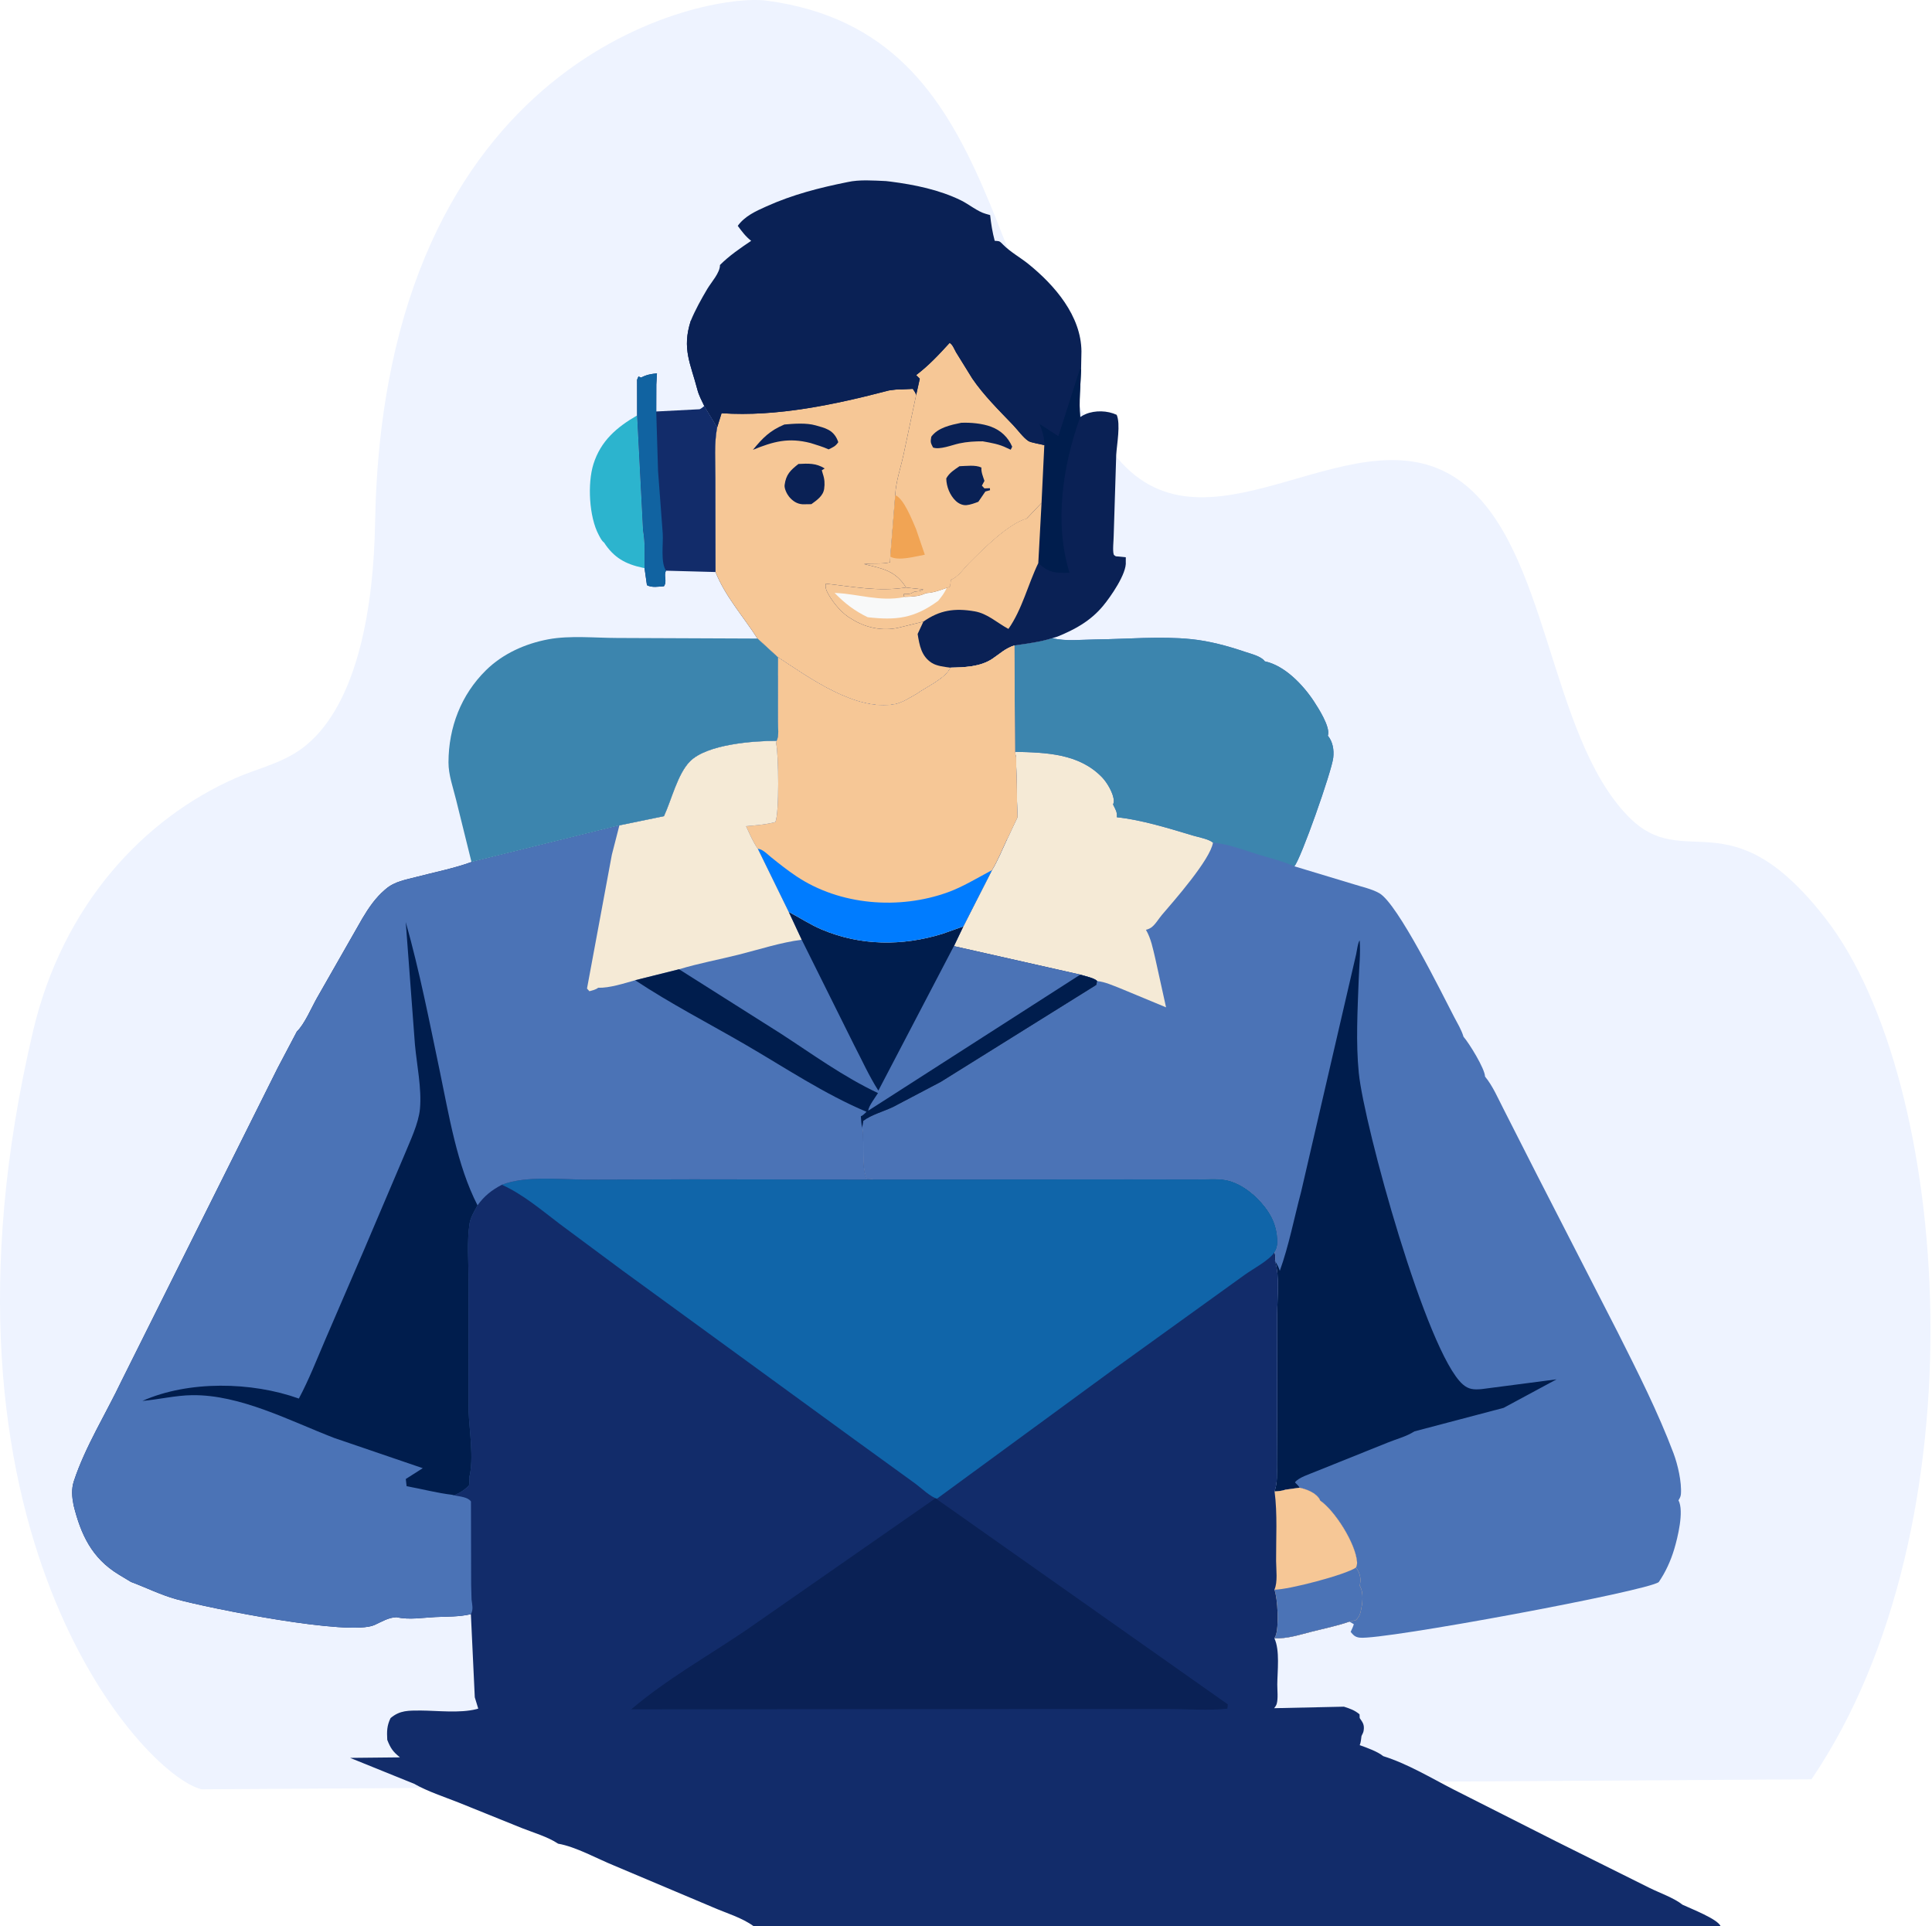 <svg width="333" height="332" viewBox="0 0 333 332" fill="none" xmlns="http://www.w3.org/2000/svg">
<path d="M5.699 177.699C10.824 155.922 24.774 141.069 40.605 134.097C44.723 132.283 49.144 131.458 52.846 128.364C61.703 120.961 64.4 104.525 64.651 90.126C66.056 9.581 121.517 -1.312 132.165 0.114C174.4 5.771 168.715 53.303 193.392 79.833C209.337 96.976 234.339 69.774 251.979 83.121C266.95 94.449 266.899 126.517 280.585 140.64C290.408 150.776 297.996 136.791 314.718 158.385C336.236 186.172 342.033 262.793 312.224 306.653L34.736 308.375C24.518 305.871 -14.451 263.311 5.699 177.699Z" fill="#EEF3FF"/>
<path d="M174.835 111.247C177.045 110.923 179.256 110.656 181.394 109.982C183.668 110.562 186.479 110.227 188.827 110.202C194.2 110.146 200.017 109.608 205.355 110.157C208.466 110.477 211.58 111.316 214.535 112.32C215.516 112.653 217.424 113.101 218.001 113.975C221.445 114.696 224.608 118.04 226.485 120.896C227.307 122.151 229.202 125.143 228.92 126.61L228.868 126.79C229.732 127.838 229.954 129.255 229.803 130.581C229.542 132.917 224.2 148.109 223.093 149.3L233.324 152.391C234.748 152.845 236.431 153.2 237.731 153.933C240.93 155.731 248.595 171.359 250.616 175.23C251.192 176.337 251.899 177.474 252.25 178.675C253.206 179.773 255.92 184.135 255.965 185.544C257.301 187.165 258.193 189.283 259.153 191.142L264.832 202.317L278.855 229.66C282.257 236.425 285.782 243.383 288.45 250.466C289.181 252.412 289.88 255.432 289.722 257.511C289.694 257.894 289.511 258.251 289.304 258.568C290.302 260.433 289.146 265.075 288.559 267.021C287.958 269.011 287.086 270.934 285.909 272.654C284.127 274.189 238.238 282.707 234.369 282.241C233.55 282.143 233.29 281.825 232.798 281.248C232.998 280.812 233.212 280.383 233.346 279.923L232.59 279.473L233.708 279.208C234.102 278.804 234.355 278.431 234.488 277.876C234.822 276.451 235.124 274.586 234.355 273.275L234.397 273.11C234.611 271.908 234.383 271.117 233.719 270.155C233.852 269.846 233.93 269.566 233.905 269.223C233.673 266.039 230.162 260.446 227.537 258.601C227.456 258.376 227.466 258.355 227.294 258.136C226.542 257.169 225.154 256.643 224.001 256.397L221.576 256.733C220.922 256.95 220.374 257.009 219.689 257.036C220.226 255.493 220.093 253.975 220.1 252.361L220.128 245.156L220.149 226.413C220.149 223.649 220.62 219.924 219.766 217.323C219.871 216.713 219.847 216.418 219.671 215.822C220.047 215.247 220.166 214.763 220.173 214.088C220.194 210.932 218.817 208.607 216.627 206.441C215.242 205.074 213.359 203.796 211.419 203.4C209.76 203.061 207.757 203.279 206.049 203.275L194.686 203.259L150.731 203.292L149.382 203.138C148.438 201.25 148.997 196.912 148.672 194.66L148.621 194.321L148.806 193.172C150.253 192.113 152.291 191.573 153.937 190.794L162.167 186.465L188.975 169.748L189.105 169.082C188.697 168.573 186.87 168.188 186.192 167.975L164.416 163.064L166.039 159.663L170.976 149.969C171.989 148.313 172.764 146.347 173.602 144.589L175.356 140.864L175.126 130.57L174.946 129.57L174.835 111.247Z" fill="#4B73B6"/>
<path d="M174.94 129.57C180.271 129.693 186.021 129.848 189.982 134.001C190.836 134.896 191.925 136.736 191.978 138.001C191.989 138.245 191.925 138.433 191.851 138.661C192.234 139.47 192.604 139.936 192.495 140.846C196.804 141.301 201.478 142.767 205.65 144.013C206.609 144.3 208.345 144.601 209.069 145.221C208.609 148.15 202.335 155.263 200.262 157.685C199.689 158.357 199.113 159.384 198.396 159.871C198.125 160.053 197.83 160.165 197.517 160.249C198.399 161.755 198.715 163.498 199.12 165.178L200.982 173.61L193.085 170.334C191.831 169.853 190.442 169.204 189.1 169.083C188.692 168.573 186.865 168.188 186.186 167.975L164.41 163.064L166.034 159.663L170.971 149.969C171.983 148.313 172.759 146.347 173.597 144.589L175.35 140.864L175.121 130.57L174.94 129.57Z" fill="#F5EAD6"/>
<path d="M219.76 217.323C220.112 217.89 220.4 218.379 220.586 219.021C222.143 214.723 223.074 209.857 224.259 205.41L233.751 164.438C233.829 164.055 234.085 162.253 234.359 162.096C234.518 164.383 234.264 166.589 234.184 168.871C233.991 174.119 233.681 179.695 234.201 184.914C235.101 193.928 245.866 233.115 252.133 238.593C253.141 239.474 254.017 239.511 255.317 239.411L268.286 237.722L259.162 242.636L243.786 246.689C242.401 247.589 240.665 248.012 239.14 248.64L226.716 253.634C225.746 254.052 223.785 254.641 223.198 255.481C223.461 255.759 223.82 256.06 223.996 256.396L221.571 256.732C220.917 256.949 220.369 257.008 219.684 257.035C220.221 255.493 220.088 253.975 220.095 252.36L220.123 245.155L220.144 226.413C220.143 223.649 220.614 219.924 219.76 217.323Z" fill="#001D4D"/>
<path d="M174.832 111.247C177.041 110.923 179.253 110.656 181.39 109.982C183.664 110.562 186.476 110.227 188.823 110.202C194.197 110.146 200.014 109.608 205.352 110.157C208.462 110.477 211.576 111.316 214.532 112.32C215.512 112.653 217.421 113.101 217.997 113.975C221.442 114.696 224.605 118.04 226.482 120.896C227.304 122.151 229.198 125.143 228.917 126.61L228.865 126.79C229.729 127.838 229.951 129.255 229.799 130.581C229.539 132.917 224.197 148.109 223.09 149.3C221.108 148.413 218.764 147.86 216.687 147.214C214.205 146.442 211.679 145.453 209.071 145.221C208.347 144.601 206.61 144.3 205.651 144.013C201.479 142.767 196.805 141.301 192.496 140.845C192.605 139.936 192.236 139.47 191.853 138.661C191.927 138.433 191.99 138.245 191.979 138.001C191.927 136.736 190.837 134.896 189.983 134.001C186.022 129.848 180.273 129.693 174.942 129.57L174.832 111.247Z" fill="#3C85AE"/>
<path d="M152.699 31.205L153.517 31.3C157.634 31.834 161.87 32.691 165.63 34.529C167 35.198 168.489 36.464 169.903 36.853L170.659 37.068C170.827 38.588 171.052 40.024 171.448 41.502C172.109 41.558 172.236 41.476 172.708 41.973L172.875 42.146C174.171 43.459 175.863 44.367 177.297 45.53C181.801 49.181 186.349 54.439 186.398 60.556L186.335 63.692C186.24 66.37 185.934 69.228 186.174 71.89C186.479 71.685 186.785 71.508 187.126 71.366C188.767 70.683 190.89 70.75 192.472 71.492C193.168 73.091 192.503 76.57 192.394 78.359L191.955 92.353C191.955 93.104 191.737 94.943 191.966 95.571C192.018 95.717 192.204 95.772 192.321 95.872L194.043 96.04L194.039 96.799C194.24 98.84 191.393 102.905 190.1 104.449C187.952 107.014 185.33 108.463 182.301 109.7L181.391 109.981C179.253 110.656 177.042 110.923 174.833 111.247C173.298 111.728 172.363 112.658 171.076 113.525C168.961 114.949 166.28 115.009 163.823 115.069C163.021 116.942 159.674 118.395 158.007 119.599C156.88 120.231 155.515 121.137 154.247 121.372C147.474 122.629 139.531 116.862 134.098 113.292L130.561 110.052C128.151 106.282 124.987 102.767 123.331 98.586L123.308 82.409C123.316 79.569 123.069 76.428 123.615 73.643L121.387 69.976C120.958 69.072 120.458 68.15 120.207 67.179C119.046 62.691 117.494 60.12 119.062 55.287C119.824 53.425 120.872 51.551 121.894 49.82C122.57 48.673 124.123 46.999 124.093 45.672C125.662 44.089 127.624 42.745 129.473 41.507C128.518 40.761 127.871 39.892 127.159 38.92C128.385 37.236 130.252 36.4 132.098 35.571C136.633 33.532 141.228 32.356 146.08 31.382C148.14 30.916 150.593 31.118 152.699 31.205Z" fill="#0A2155"/>
<path d="M186.111 63.588L186.339 63.691C186.244 66.369 185.939 69.227 186.178 71.889C183.19 80.214 181.669 90.079 184.343 98.708C181.914 98.777 180.843 98.767 178.965 97.047L179.525 86.673L180.003 76.722C179.964 75.304 179.664 74.294 179.106 72.994L182.411 75.138L186.111 63.588Z" fill="#001D4D"/>
<path d="M179.52 86.674L178.96 97.048C177.182 100.725 176.174 105.035 173.814 108.388C171.859 107.349 170.228 105.746 167.992 105.361C164.55 104.769 161.97 105.141 159.154 107.133L154.856 108.185C152.062 108.804 149.129 108.179 146.753 106.65C145.236 105.833 143.751 104.068 142.886 102.594C142.523 101.976 142.158 101.298 142.349 100.593C146.944 101.099 151.378 101.982 156.025 101.272L156.17 101.248L156.495 101.297L159.137 101.584C158.407 102.109 157.883 101.742 157.302 102.129C156.848 102.431 156.305 102.376 155.779 102.377L155.753 102.717L155.987 102.873C157.003 102.835 158.153 102.825 159.102 102.441C159.381 102.328 159.578 102.228 159.882 102.205C161.053 102.116 162.061 101.716 163.166 101.328L163.744 101.15L163.934 99.909C165.137 99.496 166.145 97.961 167.044 97.061C169.45 94.655 173.802 90.279 176.959 89.382L179.52 86.674Z" fill="#F6C796"/>
<path d="M163.932 99.909C165.136 99.496 166.143 97.961 167.043 97.061C169.449 94.654 173.801 90.279 176.958 89.382C175.265 91.424 173.446 93.287 171.483 95.073C169.671 96.721 165.624 99.035 164.791 101.374C164.543 102.071 163.764 102.82 163.117 103.175C162.699 103.405 162.171 103.484 161.703 103.548C162.291 102.83 162.798 102.194 163.164 101.328L163.742 101.15L163.932 99.909Z" fill="#F6C796"/>
<path d="M163.167 101.328C162.801 102.194 162.294 102.83 161.706 103.548C157.552 106.596 154.45 106.933 149.557 106.375C147.232 105.244 145.647 104.014 143.852 102.184C147.906 102.344 151.595 103.738 155.796 102.915L155.988 102.873C157.004 102.834 158.154 102.824 159.103 102.441C159.382 102.328 159.579 102.228 159.884 102.204C161.055 102.115 162.062 101.716 163.167 101.328Z" fill="#F8F9F9"/>
<path d="M157.9 64.648C160.094 62.985 161.818 61.123 163.676 59.093C164.194 59.364 164.488 60.2 164.787 60.72L167.58 65.234C169.594 68.182 172.178 70.706 174.636 73.278C175.372 74.049 176.381 75.441 177.248 76.003C177.711 76.303 179.369 76.537 179.997 76.723L179.519 86.674L176.959 89.381C173.801 90.278 169.45 94.654 167.044 97.06C166.144 97.96 165.137 99.496 163.933 99.908L163.743 101.149L163.165 101.327C162.06 101.715 161.053 102.115 159.882 102.204C159.577 102.227 159.38 102.327 159.101 102.44C158.153 102.824 157.003 102.834 155.986 102.872L155.753 102.716L155.779 102.376C156.304 102.375 156.847 102.43 157.301 102.128C157.882 101.741 158.407 102.108 159.136 101.583L156.495 101.296L156.169 101.247C154.296 98.286 152.101 98.001 148.926 97.217C150.414 97.016 151.944 97.255 153.408 96.915L153.451 95.939L154.302 85.338C154.418 82.921 155.23 80.69 155.737 78.341L157.911 68.058L158.533 65.275L157.9 64.648Z" fill="#F6C796"/>
<path d="M165.378 80.349C166.513 80.32 168.141 80.081 169.157 80.579C169.091 81.368 169.436 82.138 169.68 82.878L169.239 83.702L169.677 84.171L170.617 84.137L170.644 84.484L169.837 84.708L168.626 86.481C168.004 86.715 167.219 87.01 166.558 87.059C165.894 87.108 165.224 86.784 164.748 86.338C163.714 85.368 163.12 83.843 163.098 82.453C163.632 81.478 164.485 80.966 165.378 80.349Z" fill="#0A2155"/>
<path d="M154.308 85.337C155.807 85.926 157.238 89.694 157.882 91.157L159.403 95.6C157.812 95.883 154.88 96.732 153.457 95.938L154.308 85.337Z" fill="#F1A454"/>
<path d="M165.667 72.866C167.26 72.791 169.352 72.982 170.848 73.552C172.539 74.196 173.738 75.346 174.463 76.987L174.207 77.507L173.968 77.397L173.569 77.216C172.218 76.536 170.86 76.328 169.387 76.06C167.997 76.055 166.694 76.129 165.331 76.421C164.112 76.682 161.958 77.57 160.818 77.125C160.385 76.274 160.354 76.207 160.516 75.269C161.663 73.688 163.86 73.242 165.667 72.866Z" fill="#0A2155"/>
<path d="M153.225 67.29C153.978 67.186 154.69 67.074 155.45 67.111L157.331 67.019C157.572 67.372 157.772 67.648 157.911 68.058L155.737 78.341C155.23 80.691 154.418 82.922 154.303 85.338L153.452 95.939L153.409 96.916C151.944 97.256 150.415 97.016 148.926 97.218C152.101 98.001 154.296 98.287 156.17 101.248L156.024 101.271C151.378 101.982 146.944 101.098 142.349 100.593C142.158 101.298 142.523 101.975 142.886 102.593C143.751 104.068 145.236 105.832 146.753 106.65C149.128 108.179 152.061 108.804 154.855 108.184L159.154 107.132L158.164 109.262C158.483 111.21 158.788 113.079 160.594 114.241C161.455 114.795 162.819 114.936 163.822 115.069C163.019 116.942 159.672 118.395 158.006 119.599C156.879 120.231 155.514 121.136 154.245 121.372C147.473 122.628 139.529 116.861 134.096 113.292L130.559 110.051C128.149 106.281 124.986 102.766 123.329 98.586L123.306 82.409C123.315 79.569 123.068 76.428 123.614 73.643L124.367 71.217C133.942 71.867 144.012 69.696 153.225 67.29Z" fill="#F6C796"/>
<path d="M135.192 73.161C136.846 73.014 138.983 72.853 140.583 73.31C141.331 73.524 142.133 73.714 142.818 74.092C143.665 74.561 144.191 75.298 144.485 76.207C143.995 76.938 143.589 77.066 142.818 77.447C141.823 76.987 140.757 76.689 139.714 76.355C135.901 75.372 133.288 76.089 129.773 77.525C131.475 75.46 132.664 74.233 135.192 73.161Z" fill="#0A2155"/>
<path d="M137.62 79.962C139.317 79.876 140.649 79.796 142.145 80.735L141.646 81.048L141.719 81.301L141.825 81.672C142.124 82.542 142.186 83.345 142.051 84.26C141.869 85.487 140.775 86.216 139.846 86.891L138.355 86.912C137.366 86.856 136.613 86.342 136.002 85.6C135.625 85.141 135.159 84.186 135.235 83.594C135.469 81.783 136.238 81.04 137.62 79.962Z" fill="#0A2155"/>
<path d="M119.846 55.272C131.002 56.132 141.989 52.478 150.955 45.834C153.384 44.034 155.606 41.837 157.911 39.87C156.615 42.636 154.76 45.078 152.65 47.277C147.63 52.511 140.096 57.718 133.044 59.498C129.14 60.482 125.437 60.595 121.453 60.682L124.721 61.91C127.743 62.752 131.138 62.82 134.251 62.628C145.156 61.956 154.725 56.759 162.241 48.936C163.756 47.36 165.11 45.662 166.468 43.952C167.197 43.035 167.922 41.836 168.952 41.266L169.101 41.191C168.876 42.999 168.238 44.676 167.975 46.457C167.434 50.114 169.118 53.697 171.326 56.524C173.888 59.803 177.583 62.755 181.821 63.277C183.606 63.497 184.126 63.223 185.613 62.465L185.922 61.999L186.108 63.589L182.407 75.139L179.103 72.996C179.661 74.295 179.961 75.306 179.999 76.723C179.371 76.537 177.714 76.304 177.25 76.003C176.384 75.441 175.375 74.049 174.638 73.278C172.181 70.707 169.596 68.182 167.582 65.234L164.789 60.72C164.49 60.2 164.196 59.364 163.678 59.093C161.821 61.123 160.097 62.985 157.902 64.648L158.535 65.276L157.913 68.059C157.775 67.648 157.574 67.372 157.334 67.019L155.453 67.112C154.692 67.075 153.98 67.186 153.227 67.29C144.014 69.697 133.944 71.867 124.369 71.218L123.615 73.644L121.387 69.976C120.958 69.073 120.458 68.151 120.207 67.18C119.046 62.691 117.494 60.12 119.062 55.287L119.846 55.272Z" fill="#0A2155"/>
<path d="M163.824 115.07C166.28 115.009 168.962 114.949 171.077 113.525C172.364 112.658 173.299 111.729 174.833 111.247L174.943 129.57L175.123 130.57L175.353 140.864L173.6 144.589C172.761 146.347 171.986 148.313 170.973 149.969L166.036 159.663L164.413 163.064L186.189 167.975C186.867 168.188 188.695 168.573 189.102 169.082L188.973 169.748L162.165 186.466L153.935 190.794C152.289 191.573 150.25 192.113 148.803 193.172L148.618 194.322L148.669 194.66C148.994 196.913 148.435 201.25 149.379 203.139L150.728 203.292L194.684 203.259L206.046 203.275C207.754 203.279 209.757 203.062 211.416 203.4C213.356 203.797 215.24 205.074 216.625 206.442C218.814 208.607 220.192 210.932 220.171 214.089C220.164 214.763 220.044 215.247 219.668 215.822C219.843 216.418 219.868 216.713 219.763 217.324C220.617 219.924 220.146 223.649 220.146 226.414L220.125 245.156L220.097 252.361C220.09 253.975 220.224 255.494 219.686 257.036C220.371 257.009 220.919 256.95 221.573 256.733L223.998 256.397C225.151 256.643 226.539 257.169 227.291 258.136C227.463 258.355 227.453 258.376 227.534 258.601C230.159 260.446 233.67 266.04 233.902 269.224C233.927 269.566 233.85 269.847 233.716 270.155C234.38 271.117 234.609 271.908 234.394 273.111L234.352 273.276C235.121 274.586 234.819 276.451 234.485 277.876C234.352 278.432 234.099 278.804 233.705 279.208L232.588 279.473C230.479 280.213 228.282 280.647 226.117 281.196C223.963 281.744 221.896 282.438 219.651 282.348C220.635 284.413 220.164 288.036 220.153 290.317C220.15 291.283 220.318 292.731 220.055 293.646C219.977 293.914 219.784 294.179 219.615 294.397L231.638 294.135C232.682 294.468 233.473 294.739 234.331 295.45L234.359 296.101C234.9 296.874 235.195 297.258 235.037 298.266C234.991 298.579 234.815 298.901 234.671 299.18C234.597 299.703 234.566 300.278 234.362 300.768C235.55 301.189 237.448 301.865 238.418 302.663C242.569 303.952 246.674 306.431 250.553 308.418L268.277 317.381L284.3 325.363C285.976 326.199 288.566 327.106 289.997 328.265C291.431 328.947 296.13 330.75 296.579 332H129.942C127.904 330.493 125.183 329.72 122.864 328.704L105.888 321.537C102.929 320.343 99.276 318.28 96.195 317.747C94.429 316.565 91.98 315.86 89.987 315.072L78.991 310.635C76.459 309.636 73.757 308.768 71.385 307.428L60.343 302.96L68.698 302.873L68.925 302.847C67.749 301.943 67.275 301.228 66.748 299.849C66.668 298.402 66.677 297.419 67.318 296.102C68.954 294.715 70.472 294.813 72.48 294.798C75.462 294.818 79.243 295.285 82.112 294.561L82.431 294.471L81.834 292.519L81.161 278.194C79.09 278.67 77.145 278.588 75.046 278.687C72.86 278.79 70.529 279.209 68.366 278.715C66.978 278.74 65.785 279.498 64.55 280.058C60.223 282.023 36.082 277.189 30.378 275.613C27.699 274.873 25.169 273.604 22.565 272.631L20.434 271.343C15.818 268.53 13.93 264.453 12.683 259.419C12.409 258.003 12.277 256.645 12.734 255.256C14.675 249.345 18.274 243.61 20.944 237.988L47.829 184.115L51.172 177.772C52.474 176.537 53.714 173.617 54.608 172.035L62.458 158.285C63.518 156.498 64.72 154.732 66.308 153.376L66.524 153.194C68.041 151.896 69.991 151.607 71.871 151.112C74.987 150.292 78.242 149.666 81.268 148.562L106.759 142.246L114.445 140.662C115.755 137.837 116.789 133.377 118.937 131.213C121.869 128.259 129.887 127.68 133.859 127.676C134.316 126.758 134.081 125.376 134.08 124.36L134.083 116.42L134.098 113.292C139.532 116.861 147.475 122.628 154.248 121.371C155.516 121.136 156.881 120.23 158.008 119.599C159.674 118.396 163.021 116.943 163.824 115.07Z" fill="#122C6A"/>
<path d="M221.575 256.732L224 256.396C225.153 256.642 226.541 257.168 227.293 258.136C227.465 258.355 227.455 258.376 227.536 258.6C230.161 260.445 233.672 266.039 233.904 269.223C233.929 269.566 233.851 269.846 233.718 270.155C234.382 271.116 234.611 271.908 234.396 273.11L234.354 273.275C235.123 274.585 234.821 276.451 234.487 277.876C234.354 278.431 234.101 278.804 233.707 279.207L232.589 279.472C230.481 280.213 228.284 280.646 226.119 281.195C223.965 281.743 221.898 282.437 219.652 282.347L219.86 281.944C220.471 280.523 220.239 275.412 219.656 273.967C220.257 272.719 219.955 270.435 219.948 269.028C219.927 265.12 220.197 260.9 219.687 257.035C220.373 257.009 220.921 256.949 221.575 256.732Z" fill="#F6C796"/>
<path d="M219.656 273.968C222.029 274.007 232.01 271.384 233.718 270.156C234.382 271.118 234.611 271.909 234.396 273.111L234.354 273.276C235.123 274.587 234.821 276.452 234.487 277.877C234.354 278.432 234.101 278.805 233.707 279.209L232.589 279.473C230.481 280.214 228.284 280.647 226.119 281.197C223.965 281.744 221.898 282.439 219.652 282.348L219.86 281.945C220.472 280.524 220.24 275.413 219.656 273.968Z" fill="#4B73B6"/>
<path d="M108.793 294.594C114.904 289.39 122.143 285.342 128.766 280.832L161.243 258.217L211.632 293.741L211.551 294.476C208.279 294.843 204.613 294.532 201.303 294.532L179.512 294.531L108.793 294.594Z" fill="#0A2155"/>
<path d="M119.392 203.248L150.728 203.292L194.683 203.258L206.045 203.275C207.753 203.279 209.756 203.061 211.415 203.399C213.355 203.796 215.239 205.073 216.624 206.441C218.813 208.606 220.191 210.931 220.17 214.088C220.163 214.763 220.043 215.246 219.667 215.821C218.746 217.241 215.861 218.733 214.448 219.771L192.18 235.814L161.516 258.275C160.517 258.109 158.684 256.367 157.791 255.713L147.215 248.051L107.314 218.986L96.524 210.977C93.385 208.593 90.109 205.805 86.5 204.187C90.721 202.562 96.681 203.303 101.234 203.299L119.392 203.248Z" fill="#1065A9"/>
<path d="M163.823 115.07C166.28 115.009 168.961 114.949 171.077 113.525C172.364 112.658 173.299 111.729 174.833 111.247L174.943 129.57L175.123 130.57L175.352 140.864L173.599 144.589C172.761 146.347 171.986 148.313 170.973 149.969L166.036 159.663L164.412 163.064L186.188 167.975C186.867 168.188 188.694 168.573 189.102 169.082L188.972 169.748L162.164 186.466L153.934 190.794C152.288 191.573 150.25 192.113 148.803 193.172L148.618 194.322L148.669 194.66C148.993 196.913 148.435 201.25 149.378 203.139L150.728 203.292L119.392 203.248L101.235 203.3C96.682 203.304 90.722 202.563 86.501 204.188C84.727 205.116 83.478 206.108 82.304 207.731C81.801 208.664 81.101 209.787 80.935 210.848C80.448 213.957 80.78 217.649 80.753 220.818L80.766 243.126C80.882 246.542 81.718 251.395 80.872 254.655C80.876 254.976 80.977 255.863 80.777 256.065C80.047 256.804 79.19 257.361 78.209 257.702C79.165 257.91 80.614 257.978 81.174 258.761L81.208 273.081L81.276 275.681C81.385 276.546 81.622 277.409 81.161 278.195C79.09 278.671 77.145 278.589 75.046 278.688C72.86 278.791 70.529 279.21 68.366 278.716C66.978 278.741 65.785 279.499 64.55 280.059C60.223 282.024 36.082 277.19 30.378 275.614C27.699 274.874 25.169 273.605 22.565 272.632L20.434 271.344C15.818 268.531 13.93 264.454 12.683 259.42C12.409 258.004 12.277 256.646 12.734 255.257C14.675 249.346 18.274 243.611 20.944 237.989L47.829 184.116L51.172 177.773C52.474 176.538 53.714 173.618 54.608 172.036L62.458 158.286C63.518 156.499 64.72 154.733 66.308 153.377L66.524 153.195C68.041 151.897 69.991 151.608 71.871 151.113C74.987 150.293 78.242 149.667 81.268 148.563L106.759 142.247L114.445 140.663C115.755 137.838 116.789 133.378 118.937 131.214C121.869 128.26 129.887 127.681 133.859 127.677C134.316 126.759 134.081 125.377 134.08 124.361L134.083 116.421L134.098 113.293C139.532 116.862 147.475 122.629 154.248 121.372C155.516 121.137 156.881 120.231 158.008 119.6C159.674 118.396 163.021 116.943 163.823 115.07Z" fill="#4B73B6"/>
<path d="M114.443 140.662C115.753 137.837 116.787 133.377 118.935 131.213C121.867 128.26 129.885 127.68 133.857 127.676L133.771 128.096C134.213 129.907 134.338 140.423 133.623 141.685L133.32 141.76C131.764 142.13 130.185 142.249 128.597 142.389C129.211 143.707 129.776 145.095 130.626 146.28L135.953 157.163L138.188 161.96C134.623 162.409 130.789 163.655 127.27 164.54C123.869 165.396 120.405 166.026 117.047 167.048L109.479 168.938C107.595 169.468 105.058 170.3 103.101 170.235C102.655 170.58 102.124 170.683 101.592 170.833L101.176 170.372L105.458 147.309L106.758 142.246L114.443 140.662Z" fill="#F5EAD6"/>
<path d="M57.614 247.827C50.002 244.899 41.445 240.344 33.116 240.449C30.256 240.486 27.402 241.191 24.547 241.439C32.507 237.905 43.378 238.121 51.51 241.032C53.262 237.761 54.624 234.236 56.089 230.83L62.777 215.326L69.695 199.07C70.665 196.676 72.141 193.675 72.382 191.114C72.71 187.62 71.84 183.532 71.518 180.022L69.935 158.917C72.315 167.345 74.001 176.015 75.796 184.583C77.387 192.177 78.748 200.791 82.306 207.731C81.804 208.664 81.104 209.787 80.938 210.848C80.451 213.957 80.782 217.649 80.755 220.818L80.769 243.126C80.885 246.542 81.721 251.395 80.875 254.655C80.879 254.976 80.979 255.863 80.78 256.065C80.049 256.804 79.193 257.361 78.212 257.702L77.941 257.62C75.35 257.316 72.683 256.61 70.083 256.134L69.943 254.895L72.868 253.033L57.614 247.827Z" fill="#001D4D"/>
<path d="M109.48 168.938L117.048 167.048L134.559 178.126C140.021 181.672 145.417 185.611 151.33 188.381C150.857 189.16 149.737 190.575 149.64 191.429L186.189 167.975C186.867 168.188 188.695 168.573 189.103 169.082L188.973 169.748L162.165 186.465L153.935 190.794C152.289 191.573 150.251 192.113 148.804 193.172L148.619 194.321C148.423 193.731 148.434 193 148.377 192.378C148.748 192.251 149.066 191.874 149.357 191.611C142.07 188.549 135.234 183.954 128.4 179.99C122.146 176.363 115.487 172.932 109.48 168.938Z" fill="#001D4D"/>
<path d="M135.949 157.163C137.861 158.164 139.637 159.356 141.634 160.197C148.339 163.026 155.539 163.067 162.43 160.939L166.032 159.662L164.408 163.063L151.395 187.96C149.796 185.466 148.536 182.647 147.163 180.013L138.184 161.959L135.949 157.163Z" fill="#001D4D"/>
<path d="M163.823 115.07C166.28 115.009 168.962 114.949 171.077 113.525C172.364 112.658 173.299 111.729 174.833 111.247L174.943 129.57L175.123 130.57L175.353 140.864L173.599 144.589C172.761 146.347 171.986 148.313 170.973 149.969L166.036 159.663L162.434 160.94C155.543 163.067 148.344 163.027 141.638 160.198C139.642 159.357 137.865 158.165 135.954 157.164L130.626 146.281C129.776 145.097 129.212 143.708 128.598 142.39C130.186 142.25 131.765 142.131 133.32 141.761L133.624 141.687C134.338 140.424 134.214 129.908 133.772 128.098L133.857 127.677C134.314 126.759 134.08 125.377 134.079 124.361L134.082 116.422L134.097 113.293C139.531 116.863 147.474 122.629 154.247 121.373C155.515 121.137 156.88 120.232 158.007 119.6C159.674 118.396 163.021 116.943 163.823 115.07Z" fill="#F6C796"/>
<path d="M130.629 146.28L130.924 146.343C131.597 146.509 132.378 147.313 132.923 147.753C134.333 148.891 135.762 150.015 137.27 151.023C144.786 156.047 154.986 156.815 163.375 153.779C165.838 152.888 168.232 151.442 170.545 150.2L170.976 149.969L166.039 159.662L162.437 160.94C155.546 163.067 148.346 163.026 141.641 160.198C139.644 159.356 137.868 158.164 135.956 157.163L130.629 146.28Z" fill="#007CFF"/>
<path d="M163.827 115.07C166.283 115.009 168.965 114.949 171.08 113.525C172.367 112.658 173.302 111.729 174.836 111.247L174.946 129.57L175.126 130.57L175.356 140.864L173.603 144.589L169.981 144.698C166.813 144.688 163.745 143.85 160.99 142.27C155.308 139.011 151.1 133.739 146.601 129.092L134.086 116.422L134.101 113.293C139.535 116.863 147.477 122.629 154.25 121.373C155.518 121.137 156.884 120.232 158.01 119.6C159.677 118.396 163.025 116.943 163.827 115.07Z" fill="#F6C796"/>
<path d="M109.816 71.595L110.837 91.388C111.216 93.543 111.114 95.729 111.086 97.908L110.776 97.851C107.803 97.218 105.809 96.116 104.117 93.509C103.689 93.199 103.426 92.618 103.182 92.16C101.538 89.087 101.231 83.331 102.288 79.976C103.548 75.977 106.304 73.624 109.816 71.595Z" fill="#2CB4CE"/>
<path d="M110.048 64.878L110.495 65.079C111.441 64.578 112.185 64.454 113.233 64.348L113.123 66.252L113.11 70.917L120.576 70.531C120.875 70.429 121.137 70.169 121.386 69.975L123.614 73.643C123.068 76.427 123.315 79.568 123.307 82.409L123.33 98.585L114.8 98.355C114.321 99.209 115.051 100.117 114.437 101.036C113.481 101.096 112.373 101.321 111.508 100.85L111.09 97.908C111.117 95.729 111.219 93.543 110.84 91.387L109.819 71.594L109.809 65.445L110.048 64.878Z" fill="#122C6A"/>
<path d="M110.048 64.878L110.495 65.079C111.44 64.578 112.185 64.454 113.232 64.348L113.123 66.252L113.11 70.917L113.421 81.147L114.231 91.978C114.336 93.817 113.836 96.917 114.8 98.355C114.321 99.209 115.051 100.118 114.437 101.036C113.481 101.097 112.373 101.321 111.508 100.85L111.09 97.908C111.117 95.729 111.219 93.543 110.84 91.387L109.819 71.595L109.809 65.445L110.048 64.878Z" fill="#1163A1"/>
<path d="M81.266 148.561L78.598 137.784C78.086 135.703 77.294 133.539 77.301 131.378C77.32 125.354 79.471 119.738 83.76 115.515C86.67 112.651 90.539 110.922 94.524 110.179C98.201 109.493 102.62 109.943 106.369 109.95L130.56 110.051L134.097 113.292L134.082 116.42L134.078 124.36C134.079 125.376 134.314 126.758 133.857 127.676C129.885 127.68 121.867 128.259 118.935 131.213C116.787 133.377 115.753 137.837 114.443 140.662L106.758 142.246L81.266 148.561Z" fill="#3C85AE"/>
</svg>
